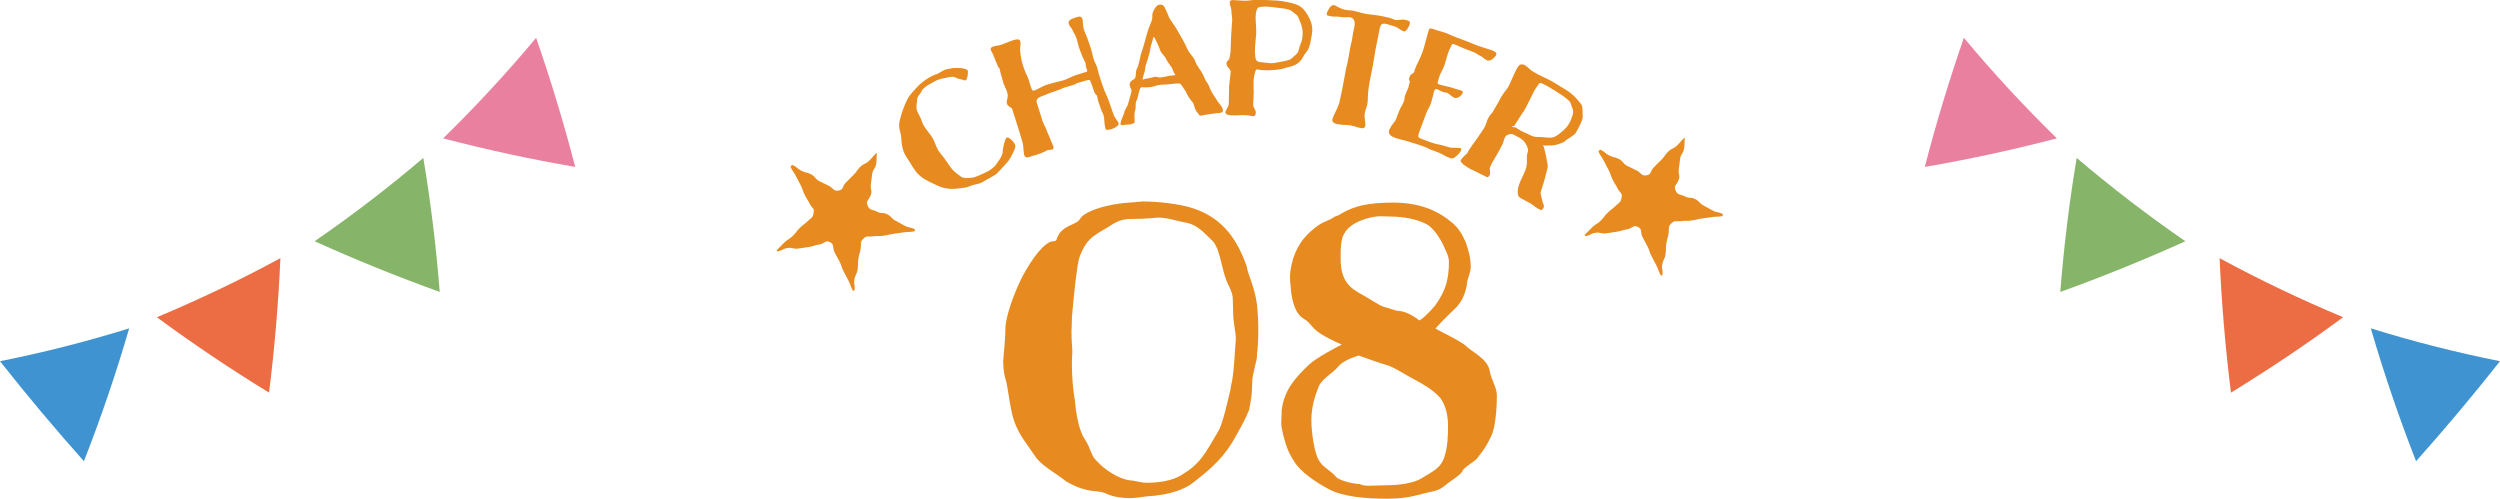<?xml version="1.0" encoding="UTF-8"?>
<svg id="_レイヤー_2" data-name="レイヤー 2" xmlns="http://www.w3.org/2000/svg" viewBox="0 0 328 65.45">
  <defs>
    <style>
      .cls-1 {
        fill: #86b469;
      }

      .cls-1, .cls-2, .cls-3, .cls-4, .cls-5, .cls-6, .cls-7 {
        stroke-width: 0px;
      }

      .cls-2 {
        fill: #3e93d0;
      }

      .cls-3 {
        fill: #ecea5f;
      }

      .cls-4 {
        fill-rule: evenodd;
      }

      .cls-4, .cls-6 {
        fill: #e78a20;
      }

      .cls-5 {
        fill: #ec6d44;
      }

      .cls-7 {
        fill: #ea80a0;
      }
    </style>
  </defs>
  <g id="_レイヤー_2-2" data-name="レイヤー 2">
    <g>
      <g>
        <path class="cls-1" d="m57.69,38.3c-.46-5.89-1.18-11.76-2.15-17.58-4.57,3.88-9.32,7.53-14.26,10.93,5.38,2.43,10.85,4.65,16.41,6.65Z"/>
        <g>
          <path class="cls-3" d="m21.63,41.74c4.29,3.13,8.74,6.12,13.26,8.91.64-5.24,1.09-10.58,1.35-15.89-4.74,2.54-9.65,4.88-14.61,6.99Z"/>
          <path class="cls-5" d="m35.3,51.51c.73-5.86,1.23-11.74,1.49-17.64-5.27,2.86-10.68,5.44-16.21,7.75,4.76,3.51,9.67,6.8,14.71,9.89Z"/>
        </g>
        <g>
          <path class="cls-3" d="m59.15,17.88c5.14,1.32,10.38,2.46,15.61,3.38-1.35-5.11-2.9-10.24-4.62-15.27-3.47,4.11-7.16,8.1-10.99,11.89Z"/>
          <path class="cls-7" d="m75.47,21.91c-1.48-5.72-3.2-11.37-5.13-16.95-3.84,4.6-7.91,9-12.2,13.19,5.72,1.5,11.5,2.75,17.33,3.75Z"/>
        </g>
        <path class="cls-2" d="m11.01,60.51c2.24-5.72,4.22-11.53,5.94-17.43-5.57,1.73-11.23,3.17-16.95,4.31,3.54,4.48,7.21,8.86,11.01,13.12Z"/>
      </g>
      <g>
        <path class="cls-1" d="m270.31,38.3c.46-5.89,1.18-11.76,2.15-17.58,4.57,3.88,9.32,7.53,14.26,10.93-5.38,2.43-10.85,4.65-16.41,6.65Z"/>
        <g>
          <path class="cls-3" d="m291.77,34.76c.26,5.31.71,10.65,1.35,15.89,4.52-2.79,8.97-5.78,13.26-8.91-4.96-2.1-9.87-4.45-14.61-6.99Z"/>
          <path class="cls-5" d="m292.7,51.51c-.73-5.86-1.23-11.74-1.49-17.64,5.27,2.86,10.68,5.44,16.21,7.75-4.76,3.51-9.67,6.8-14.71,9.89Z"/>
        </g>
        <g>
          <path class="cls-3" d="m257.86,6c-1.72,5.03-3.27,10.16-4.62,15.27,5.23-.92,10.47-2.06,15.61-3.38-3.83-3.79-7.52-7.78-10.99-11.89Z"/>
          <path class="cls-7" d="m252.53,21.91c1.48-5.72,3.2-11.37,5.13-16.95,3.84,4.6,7.91,9,12.2,13.19-5.72,1.5-11.5,2.75-17.33,3.75Z"/>
        </g>
        <path class="cls-2" d="m316.99,60.51c-2.24-5.72-4.22-11.53-5.94-17.43,5.57,1.73,11.23,3.17,16.95,4.31-3.54,4.48-7.21,8.86-11.01,13.12Z"/>
      </g>
      <g>
        <g>
          <path class="cls-4" d="m219.85,25.03c.3.62.61.42,1.21.74.61.32.75.04,1.36.35.61.32.49.53,1.1.85.61.32.6.34,1.21.66.61.32.72.12,1.31.47.03.02-.03.24-.06.25-.67.13-.69.03-1.37.13-.68.1-.68.1-1.35.19-.68.1-.67.17-1.35.26-.68.1-.7-.02-1.38.08-.68.1-.77-.17-1.26.31-.49.49-.24.58-.35,1.27-.11.69-.18.67-.3,1.36-.11.69,0,.71-.1,1.4-.11.69-.31.66-.43,1.35-.11.69.15.74,0,1.42,0,.03-.18.04-.2,0-.33-.61-.25-.66-.56-1.28s-.34-.6-.65-1.23c-.31-.62-.22-.66-.53-1.29-.31-.62-.35-.6-.66-1.23-.31-.62.03-1-.59-1.32-.62-.32-.73.21-1.41.31-.69.1-.67.22-1.36.32-.69.1-.69.11-1.38.21-.69.1-.73-.17-1.42-.07-.69.1-.66.36-1.35.44-.03,0-.08-.15-.06-.17q.48-.51.98-.99c.5-.49.61-.37,1.11-.86.5-.49.42-.57.92-1.05.5-.49.56-.43,1.06-.92.5-.49.64-.38.76-1.07.12-.67-.19-.55-.5-1.16-.3-.61-.37-.58-.67-1.19-.3-.61-.22-.65-.53-1.27-.31-.61-.33-.6-.64-1.22-.3-.61-.42-.57-.69-1.2-.02-.04.21-.26.24-.25.62.28.55.44,1.16.76.61.32.69.16,1.3.48.61.32.47.59,1.08.9.61.32.63.28,1.24.6.61.32.6.74,1.28.63.68-.1.47-.58.97-1.06.49-.48.48-.5.98-.98.5-.48.4-.59.9-1.07.5-.48.66-.32,1.16-.8.5-.48.44-.55.96-1.01.03-.03.07,0,.06.03-.08.69.01.7-.1,1.39-.11.68-.41.63-.52,1.32-.11.68-.06.69-.17,1.38-.11.68.23.78-.03,1.42-.27.7-.69.75-.38,1.37Z"/>
          <path class="cls-4" d="m113.85,27.03c.3.62.61.42,1.21.74.61.32.75.04,1.36.35.61.32.49.53,1.1.85.61.32.6.34,1.21.66.61.32.72.12,1.31.47.03.02-.03.24-.06.25-.67.13-.69.03-1.37.13-.68.1-.68.1-1.35.19-.68.1-.67.17-1.35.26-.68.1-.7-.02-1.38.08-.68.1-.77-.17-1.26.31-.49.49-.24.58-.35,1.27-.11.69-.18.67-.3,1.36-.11.69,0,.71-.1,1.4-.11.69-.31.66-.43,1.35-.11.69.15.74,0,1.42,0,.03-.18.04-.2,0-.33-.61-.25-.66-.56-1.28s-.34-.6-.65-1.23c-.31-.62-.22-.66-.53-1.29-.31-.62-.35-.6-.66-1.23-.31-.62.03-1-.59-1.32-.62-.32-.73.21-1.41.31-.69.1-.67.22-1.36.32-.69.1-.69.11-1.38.21-.69.1-.73-.17-1.42-.07-.69.1-.66.36-1.35.44-.03,0-.08-.15-.06-.17q.48-.51.98-.99c.5-.49.61-.37,1.11-.86.5-.49.42-.57.92-1.05.5-.49.56-.43,1.06-.92.5-.49.64-.38.76-1.07.12-.67-.19-.55-.5-1.16-.3-.61-.37-.58-.67-1.19-.3-.61-.22-.65-.53-1.27-.31-.61-.33-.6-.64-1.22-.3-.61-.42-.57-.69-1.2-.02-.04.21-.26.24-.25.62.28.55.44,1.16.76.61.32.69.16,1.3.48.61.32.47.59,1.08.9.61.32.63.28,1.24.6.61.32.6.74,1.28.63.68-.1.47-.58.97-1.06.49-.48.48-.5.98-.98.5-.48.4-.59.9-1.07.5-.48.66-.32,1.16-.8.5-.48.44-.55.96-1.01.03-.03.07,0,.06.03-.08.69.01.7-.1,1.39-.11.68-.41.63-.52,1.32-.11.68-.06.69-.17,1.38-.11.68.23.78-.03,1.42-.27.7-.69.75-.38,1.37Z"/>
          <path class="cls-4" d="m206.83,17.31c-.33.55-1.36.97-1.54,1.26-.5.29-1.27.51-1.72.51-.37,0-1.06.03-1.15,0,.15.2.16.26.39,1.25.06.39.21,1.03.25,1.36.03.31-.11.58-.22,1.12-.1.48-.48,1.72-.63,2.16-.19.45.03.79.13,1.34.07.42.35.66.15,1-.19.31-.33.28-.53.16l-.35-.21c-.33-.2-.43-.34-.81-.57s-.86-.44-1.19-.64c-.16-.09-.28-.17-.33-.25-.26-.29-.13-1.2,0-1.52.09-.37.76-1.65.85-1.94.39-1.13.07-1.59.25-2.18.21-.57.06-.85-.33-1.49-.12-.2-.5-.49-.64-.57-.2-.12-.36-.16-.75-.4-.28-.17-.56-.18-.96.04-.12.06-.18.16-.24.26-.15.25-.17.64-.43,1.11-.38.71-.46.9-.84,1.52-.39.65-.66,1.1-.73,1.43-.01.29.11.71-.02.92-.19.31-.25.28-.45.21-.26-.1-1.35-.68-1.77-.88-.06-.03-.2-.07-.34-.15-.53-.32-1.39-.84-1.23-1.15.28-.47.72-.71.87-.95.04-.06.05-.13.18-.34.24-.39,1.33-1.85,1.93-2.79.49-.8.37-1.01.66-1.5.32-.53.44-.56.54-.72.24-.39.37-.61.67-1.15.17-.27.28-.55.42-.79.25-.41.5-.74.74-1.05.08-.09.16-.22.23-.34.26-.43.75-1.77,1.17-2.47.15-.25.29-.39.39-.43.25-.06.44-.03.64.09.27.17.53.45.77.63.12.1.3.21.46.3.55.33,1.24.64,1.92.97.19.09.33.17.46.25l1.76,1.07c.92.56,1.55,1.33,1.86,1.74.02.01.07.07.09.08.3.39.2,1.22.24,1.72,0,.45-.56,1.51-.85,1.98Zm-.77-3.81c-.26-.53-1.97-1.56-2.6-1.94l-.1-.06c-.56-.31-1.23-.74-1.39-.57-.09.11-.28.34-.52.73-.11.18-.17.27-.29.52-.34.65-.85,1.76-1.2,2.35-.07.12-.15.2-.19.26-.23.34-.65,1-.9,1.41l-.19.31c-.04.06-.87.13.17.21.16.1.42.28.65.42.16.09.35.18.46.22.42.15,1.16.65,1.72.61.75-.05,1.72.26,2.32-.04.65-.33,1.28-.97,1.53-1.24.11-.15.24-.31.32-.45.24-.39.35-.8.44-1.04.01-.02.02-.07.04-.11.21-.65-.13-.98-.27-1.58Zm-10.84-5.53c-.07-.02-.12-.07-.18-.09-.39-.19-.58-.46-.84-.56-.32-.12-.44-.31-.7-.41-1.24-.46-2.06-.82-2.69-1.1-.28-.1-.31-.02-.37.13-.11.3-.26.49-.34.7-.13.34-.27.8-.4,1.27-.1.33-.17.6-.25.81l-.34.73c-.1.13-.16.31-.22.46-.18.49-.24.79-.27.92-.03.14.09.21.24.26.13.05.31.09.47.12.41.08.75.21.98.24.14.03.27.08.39.12.45.17.78.22,1.05.32.19.09.19.19.15.32-.05.13-.15.26-.29.38-.22.19-.5.35-.82.23-.04-.02-.09-.03-.16-.09-.32-.19-.6-.49-.77-.56-.07-.02-.14,0-.21-.03-.19-.02-.29-.06-.38-.09-.26-.1-.45-.24-.66-.32-.11-.04-.22-.06-.29-.01-.09.04-.12.13-.16.23-.09.24-.12.59-.22.85-.08.41-.17.65-.33,1.07-.16.31-.35.62-.49.99l-.97,2.62c-.05.13-.13.49.04.6.08.05.21.1.33.15l1.01.38c.21.08.54.18.69.23,1,.2,1.64.39,1.83.46.36.14.9.07,1.26.1.11.02.24.01.3.04.13.05.15.11.08.3-.13.34-.88,1.11-1.25,1.05-.11-.02-.24-.07-.35-.11-.28-.1-.56-.26-.62-.3-.13-.1-.65-.34-.87-.42l-1.05-.39c-.12-.07-.45-.24-.64-.31-.64-.24-1.59-.52-2.09-.68-.52-.17-1.26-.3-1.81-.51-.45-.17-.96-.45-.74-1.03.02-.06.05-.13.09-.18.19-.37.35-.55.56-.84.11-.1.2-.27.25-.42l.27-.73c.15-.41.36-.84.54-1.12.08-.14.16-.31.21-.44.1-.28.05-.52.14-.76.13-.34.35-.82.45-1.08.09-.43.21-.82.21-.82,0,0-.24-.07-.06-.56.15-.41.57-.49.6-.63.01-.09.07-.24.14-.44.12-.32.16-.43.22-.53.23-.43.54-1.12.75-1.67.22-.58.61-2.29.82-2.87.04-.11.06-.17.09-.18.19-.05.28-.04.5.04.34.13.54.2.72.24.48.15.71.19.99.3.15.06.36.16.63.28.38.16.78.32,2.16.83.54.2.97.41,1.38.56.49.18,1.47.45,1.7.54.28.1.75.28.7.6-.13.29-.76.91-1.12.78Zm-11.04-3.87c-.45-.09-.65-.48-1.29-.66-.47-.12-.72-.24-1.01-.3-.11-.02-.27-.06-.37-.03-.28.01-.43.26-.52.71-.02.09-.02.23-.05.34l-.41,2.02c-.06.31-.13.63-.15.86-.12.84-.36,2.12-.59,3.2-.22,1.08-.34,2.01-.33,2.76-.01.3-.03.51-.08.71-.09.43-.23.68-.31,1.06-.12.79.09,1.16.06,1.55-.01.07,0,.14-.01.18-.07.36-.31.36-.58.3l-.38-.08c-.33-.11-.48-.17-.88-.25-.16-.03-.29-.06-.41-.06-.26,0-.93-.03-1.44-.13-.43-.09-.69-.26-.61-.66.08-.38.65-1.36.86-2,.07-.24.12-.49.43-1.97.14-.67.31-1.71.47-2.52.06-.27.11-.51.26-1.14.12-.58.18-.99.32-1.8.07-.31.14-.56.2-.85.03-.14.06-.27.07-.45.04-.32.12-.68.19-1.01s.13-.63.12-.79c0-.33-.13-.73-.6-.82-.22-.05-.8.05-1.23-.04-.43-.09-.81-.03-.99-.06-.05.01-.16,0-.3-.04l-.4-.08c-.11-.02-.19-.11-.14-.33.03-.13.15-.37.35-.68.2-.29.41-.41.63-.36.04,0,.06.04.11.05.11.04.8.44,1.15.52.22.05.54.09.82.12.19,0,.35.02.5.06.47.1.93.26,1.35.35.63.13,1.55.18,2.38.35.76.16,1.08.22,1.5.42.06.04.15.06.22.07.38.08.63-.13,1.31-.01.52.11.61.2.57.51-.07.34-.5,1.07-.77,1.01Zm-12.87,2.85c-.38.39-.24.61-.88,1.22-.65.61-1.56.61-1.96.8-.44.16-1.39.23-2.05.25-.28,0-.46,0-.69-.01-.32-.02-.57-.05-.77-.11-.23-.01-.32.35-.44,1.01-.03.16-.04.34-.05.52-.03.71.02,1.54.02,1.54l-.07,1.53c0,.48.36.68.34,1.09-.02.36-.16.47-.37.46-.14-.03-.68-.12-.84-.13-.44-.02-.94-.02-1.19.01-.18,0-.5.02-.83,0-.39-.02-.77-.13-.76-.4.03-.25.42-.74.44-1.08.02-.37.04-1.28.04-1.81-.01-.16,0-.3,0-.48.02-.32.18-1.27.21-1.96,0-.37-.57-.55-.54-1.17.01-.23.33-.3.37-.56.04-.34.14-.59.16-.91.03-.64.04-1.24.06-1.72.03-.71.1-1.74.16-2.49,0-.16-.12-.94-.11-1.06.02-.37-.23-.86-.22-1.16.01-.21.11-.34.47-.32.34.02,1.1.08,1.26.08.41.02.71.01,1.26-.08.46-.07.96-.05,1.47-.02l1.67.08c.89.04,1.93.3,2.59.51.76.29,1.13.76,1.56,1.49.36.66.58,1.2.55,2.02,0,.09-.11.82-.14.91-.13.84-.3,1.5-.71,1.91Zm-.47-3.23c-.09-.55-.26-.79-.5-1.44-.19-.44-.48-.46-.86-.82-.37-.36-1.79-.41-2.63-.54-.23-.03-.41-.04-.59-.05-.55-.03-.99.04-1.15.11-.16.08-.34.42-.37,1.13-.02.82.11,1.56.07,2.39,0,.11-.03.23-.04.39-.04.46-.09.91-.11,1.32-.02.43-.02.82.02,1.05.07.48,0,.87.87.91.18,0,.71.1,1.12.12.16,0,.34,0,.46-.02.39-.07,2.03-.29,2.3-.58.29-.33.88-.6.97-1.17.07-.45.39-.97.46-1.51,0-.14.03-.25.04-.39.02-.48-.03-.8-.05-.9Zm-11.01,11.1c-.48.06-1.72.23-2.26.35-.32.04-.23-.2-.41-.34-.2-.11-.4-.64-.4-.66-.01-.09-.1-.29-.12-.38-.02-.16-.11-.33-.29-.52-.15-.12-.69-.97-.72-1.16-.03-.02-.03-.07-.06-.11-.23-.36-.65-1.03-.77-1.03-.19-.07-.87.02-1.46.09-.41.05-.73.02-1.14.07-.16.02-.27.03-.43.08-.16.04-.53.18-.71.2-.64.08-1.17.03-1.28.04-.2.03-.22.24-.36.64-.09.38-.15.85-.34,1.17-.15.32-.02.81-.13,1.17-.07.17-.13.64-.12.71.01.09.01.67.04.87.02.14-.36.28-.77.33-.11.01-.21,0-.3.01l-.5.06c-.16.02-.27.01-.29-.15-.01-.11.02-.23.07-.4.08-.26.49-1.12.46-1.3.15-.3.35-.55.48-1,.14-.53.46-1.49.43-1.74-.07-.18-.22-.46-.25-.73,0-.02.02-.05.01-.09.06-.24.12-.36.51-.57.44-.19.19-.92.43-1.39.26-.47.39-1.36.53-1.91.17-.48.44-1.32.54-1.77.13-.48.35-1.31.56-1.84.25-.63.44-.93.4-1.43-.06-.46.49-1.42.86-1.47.34-.04.62.02.76.35.18.32.25.54.47,1.03.13.54.8,1.24,1.12,1.84.35.62,1.16,1.98,1.37,2.55.23.57.9,1.13,1.05,1.65.16.56.71,1.07,1.11,1.94.38.88.33.63.54.99.23.39.27.73.56,1.18.27.5.56.83.68,1.07.1.22.69.75.74,1.18.04.34-.14.39-.59.44Zm-5.98-5.72c-.19-.44-.58-.81-.8-1.24-.17-.49-.65-.77-.85-1.3-.19-.58-.42-.99-.6-1.36-.1-.22-.16-.35-.23-.34-.02,0-.04.05-.08.12-.02.23-.32,1.01-.38,1.43-.02.39-.32,1.31-.45,1.76-.2.42-.2.81-.27,1.19-.03.14-.29.84-.27,1,0,.07.03.09.08.08.15-.09.42-.14.74-.18.3-.04.58-.16.76-.19.23-.03.48.13.75.09.41-.05.88-.13,1.08-.2l.77-.09c.07,0,.11-.01.11-.04,0-.05-.24-.27-.37-.74Zm-8.58,7.95c-.12,0-.19-.08-.24-.21-.04-.13-.03-.23-.09-.41-.08-.53-.03-.95-.17-1.37-.05-.15-.11-.28-.22-.44-.1-.3-.27-.82-.48-1.38-.06-.17-.06-.41-.15-.67-.05-.15-.25-.25-.28-.34-.16-.33-.54-1.7-.7-1.74-.17,0-.44.05-.92.21-.06.02-.42.11-.74.22-.15.12-.43.22-.63.28-.26.09-.77.21-1.03.3-.09.03-.14.07-.21.09-.52.25-1.73.6-2.23.84-.46.2-.94.29-1.09.58-.14.17-.11.33-.04.54.41,1.24.41,1.38.71,2.27.2.61.42.82.59,1.35.14.43.35.77.45,1.06.16.48.21.48.38.91.08.24.07.41-.13.48-.17.06-.38,0-.69.11-.07.02-.09.08-.16.1-.33.16-.67.3-1.11.44-.19.06-.44.12-1.16.36-.3.1-.48-.06-.56-.32-.01-.04-.01-.12-.03-.16-.04-.2-.05-.59-.07-.7-.01-.41-.09-.69-.17-.96-.17-.5-.22-.82-.41-1.38-.34-1.02-.74-2.38-.89-2.81-.07-.2-.56-.32-.68-.67-.17-.5.26-.74.02-1.55-.12-.37-.38-.84-.48-1.14-.12-.35-.26-1-.42-1.48-.04-.11-.01-.26-.07-.41-.04-.13-.18-.18-.22-.29-.14-.41-.37-.82-.53-1.3-.14-.43-.33-.64-.43-.92-.04-.2-.01-.33.38-.46.32-.11.49-.04,1.03-.22.37-.12.78-.33,1.17-.46l.39-.13c.35-.12.78-.19.88.09.17.5-.12,1.08.04,1.58.04.4.09.93.42,1.91.31.93.45.98.65,1.59.11.33.19.66.29.94.07.22.16.4.23.48.06.05.16.04.29,0,.17-.06.44-.19.72-.36.02,0,.23-.12.25-.13.17-.06.22-.12.57-.24.41-.14,1.5-.43,1.86-.5.12-.02.25-.06.35-.09.48-.16,1.28-.57,1.72-.71.48-.16,1.09-.34,1.38-.43.11-.11-.05-.3-.16-.77.02-.15,0-.24-.04-.35-.11-.35-.34-.66-.5-1.14-.13-.39-.25-.59-.34-.88-.11-.33-.15-.67-.34-1.24-.15-.46-.46-.88-.54-1.12-.09-.26-.34-.37-.45-.72-.13-.39.04-.62.82-.87.72-.24.84-.16.98.28.03.38.07,1.01.17,1.32.07.22.3.67.38.91.17.43.36,1.01.51,1.47.21.63.22.94.37,1.4.04.13.09.28.17.45.15.29.23.48.28.63.12.35.14.63.39,1.39l.31.93c.16.48.26.78.5,1.3.4.78.95,2.72,1.12,2.95.21.34.43.58.5.77.01.04.03.09.03.16-.06.26-.5.53-.91.66-.24.08-.46.08-.61.11Zm-13.71,2.76c.03-.44.14-.7.21-1.11.07-.23.17-.56.31-.64.26-.15.86.5.98.7.16.27.19.45.11.68-.18.45-.52,1.22-.88,1.7-.36.43-1.17,1.26-1.49,1.61-.09.11-.27.21-.45.32-.41.25-.93.5-1.46.82-.55.33-.93.23-1.54.5-.59.27-1.03.24-1.74.35-.58.05-1.52.19-2.98-.56-1.04-.5-1.52-.72-2.09-1.26-.63-.61-1-1.4-1.39-1.97-.11-.15-.22-.32-.3-.46-.21-.35-.36-.69-.49-1.31-.17-.86-.04-1.18-.25-1.85-.21-.67-.19-1.17.03-1.91.2-.73.53-1.65.86-2.3.3-.66,1.1-1.46,1.59-1.97.31-.29.76-.64,1.23-.93.33-.2.65-.34.91-.44.29-.09.53-.23.78-.39.24-.14.48-.26.75-.31.49-.08.62-.16,1.11-.16.64-.04,1.43.08,1.59.33.01.02.03.06.03.09.02.34-.06,1.05-.28,1.18-.2.12-.19-.05-.75-.14-.53-.08-.64-.36-1.11-.3-.63.06-.66.15-1.37.26-.48.13-.77.27-1.14.5-.06.04-.25.12-.46.25-.41.25-.92.6-1.04,1.02-.16.31-.54.53-.52,1.09-.02.55-.25,1,.16,1.69.41.69.45,1.15.73,1.62.27.45.82,1.06,1.17,1.65.27.45.37.98.7,1.53.06.1.14.24.22.32.51.63.78,1,1.31,1.78.53.8,1.13,1.08,1.47,1.39.37.26,1.15.19,1.66.1.61-.18,1.37-.56,1.91-.82.61-.36.98-.72,1.27-1.22.38-.52.64-.94.64-1.42Z"/>
        </g>
        <g>
          <path class="cls-6" d="m149.78,26.43c2.57,0,4.91.4,6.06.69,4.17,1.14,6.28,3.77,7.71,7.77,0,.06.06.11.06.34.34,1.26,1.03,2.63,1.31,4.74.11,1.03.17,2.29.17,3.43s-.06,2.06-.11,2.57c-.06.23-.06.34-.06.69,0,.74-.63,2.34-.63,3.49,0,1.71-.17,2.29-.4,3.6-.51,1.26-.86,1.89-1.6,3.2-1.6,3.03-3.31,4.46-5.71,6.34-1.14.91-3.08,1.66-6.11,1.83-.86.12-1.6.23-2.11.23-1.83,0-2.69-.34-3.48-.69-1.03-.4-2.17.12-4.97-1.48-1.43-1.14-3.43-2.17-4.17-3.43-1.31-1.89-2.34-3.14-2.86-5.08-.4-1.54-.63-3.49-.8-4.34-.23-.86-.46-1.49-.46-3.03,0-.17.29-2.8.29-4.23s1.09-4.51,2.17-6.68c1.43-2.68,2.97-4.63,4.06-4.74.4,0,.29-.06.46-.17.06-.17.11-.4.4-.86.97-1.26,2.34-1.08,2.8-2.06.74-.91,3.54-1.83,6.57-2,.46,0,.97-.11,1.43-.11Zm-3.6,2.86c-2.23,1.49-3.54,1.6-4.57,4.51-.29.86-.69,4.51-.97,7.77,0,.8-.06,1.49-.06,2,0,1.31.11,2,.11,2.63,0,.17-.06.51-.06,1.71,0,1.49.17,3.48.4,4.63.11,1.43.46,3.83,1.26,5.03.86,1.26.8,2.23,1.66,2.97.74.86,2.86,2.46,4.63,2.51.46.06,1.2.29,1.89.29,1.6,0,3.37-.29,4.46-.97,2.51-1.48,3.08-2.68,5.03-6,.63-1.43,1.14-3.88,1.49-5.31,0-.17.06-.34.06-.46.4-1.37.51-4.8.63-6.11,0-.97-.34-2.23-.34-3.2,0-.46-.06-1.54-.06-2.11,0-.34-.11-.86-.51-1.66-.97-1.77-1.03-4.68-2.11-5.88-1.14-1.09-2-2.11-3.37-2.4-1.37-.23-2.46-.69-3.88-.69-.29,0-1.2.17-3.2.17-.86,0-1.6.06-2.46.57Z"/>
          <path class="cls-6" d="m192.39,45.45c.8.74,2.74,1.66,3.03,3.09.23,1.37.97,2.23.97,3.37s-.11,4-.74,5.31c-.63,1.31-1.09,2-1.6,2.57-.34.63-1.03.91-1.77,1.54-.74.63,0,.4-1.49,1.48-1.54,1.03-1.54,1.43-3.03,1.71-1.49.29-2.8.91-5.77.91s-5.88-.29-7.66-1.26c-1.83-.97-3.77-2.34-4.51-3.6-.8-1.2-1.09-2.06-1.49-3.6-.17-.74-.23-1.09-.23-1.54,0-.4.06-.8.06-1.6.29-2.57,1.71-4.23,3.6-6,.86-.86,3.94-2.46,4.28-2.63-.46-.17-2.86-1.26-3.6-2.06-.8-.86-.8-.97-1.37-1.31-1.14-.63-1.6-2.46-1.71-3.94,0-.29-.11-.8-.11-1.43,0-.69.06-1.26.4-2.51.74-2.23,1.83-3.2,2.8-4,1.03-.86,1.66-.91,2.34-1.31.69-.51.34-.06,1.31-.69,1.71-.97,3.54-1.37,6.68-1.37,3.94,0,6.23,1.37,7.66,2.57.97.8,1.37,1.54,1.89,2.69.4,1.2.63,2.06.63,3.2,0,.8-.51,1.6-.51,2.34-.23,1.2-.63,2.29-1.71,3.26-1.03.97-2.29,2.29-2.4,2.46.4.29,3.37,1.66,4.06,2.34Zm-16.74,2.57c-.97,1.14-2.34,1.66-2.74,2.97-.4,1.03-.86,2.46-.86,4.11s.4,4.34.97,5.26c.51.97,1.6,1.37,2.23,2.17.51.57,2.4.97,3.14.97.29.17.74.23,1.26.23.57,0,1.26-.06,2.11-.06,1.89,0,3.71-.29,4.74-.91,1.31-.86,2.63-1.26,3.08-3.08.34-1.14.4-2.4.4-3.83s-.34-2.74-1.03-3.66c-1.09-1.2-2.34-1.83-4-2.74-1.03-.57-1.71-1.03-2.63-1.43-1.71-.51-3.54-1.2-4.06-1.37,0,0-1.77.46-2.63,1.37Zm12.68-8c1.31-1.83,1.77-3.31,1.77-5.71,0-.74-.51-1.6-.91-2.51-.51-.91-1.14-1.83-1.94-2.34-.91-.51-2.29-.91-4.11-1.03-.86,0-1.49-.06-2-.06-1.43,0-4,.8-4.74,2.23-.51.69-.51,2.17-.51,3.31,0,2.97,1.2,3.88,2.91,4.8,1.03.57,2.17,1.37,2.74,1.54.51.11,1.37.51,2.17.57.86.06,2.17.91,2.46,1.2.17.12,1.43-1.08,2.17-2Z"/>
        </g>
      </g>
    </g>
  </g>
</svg>